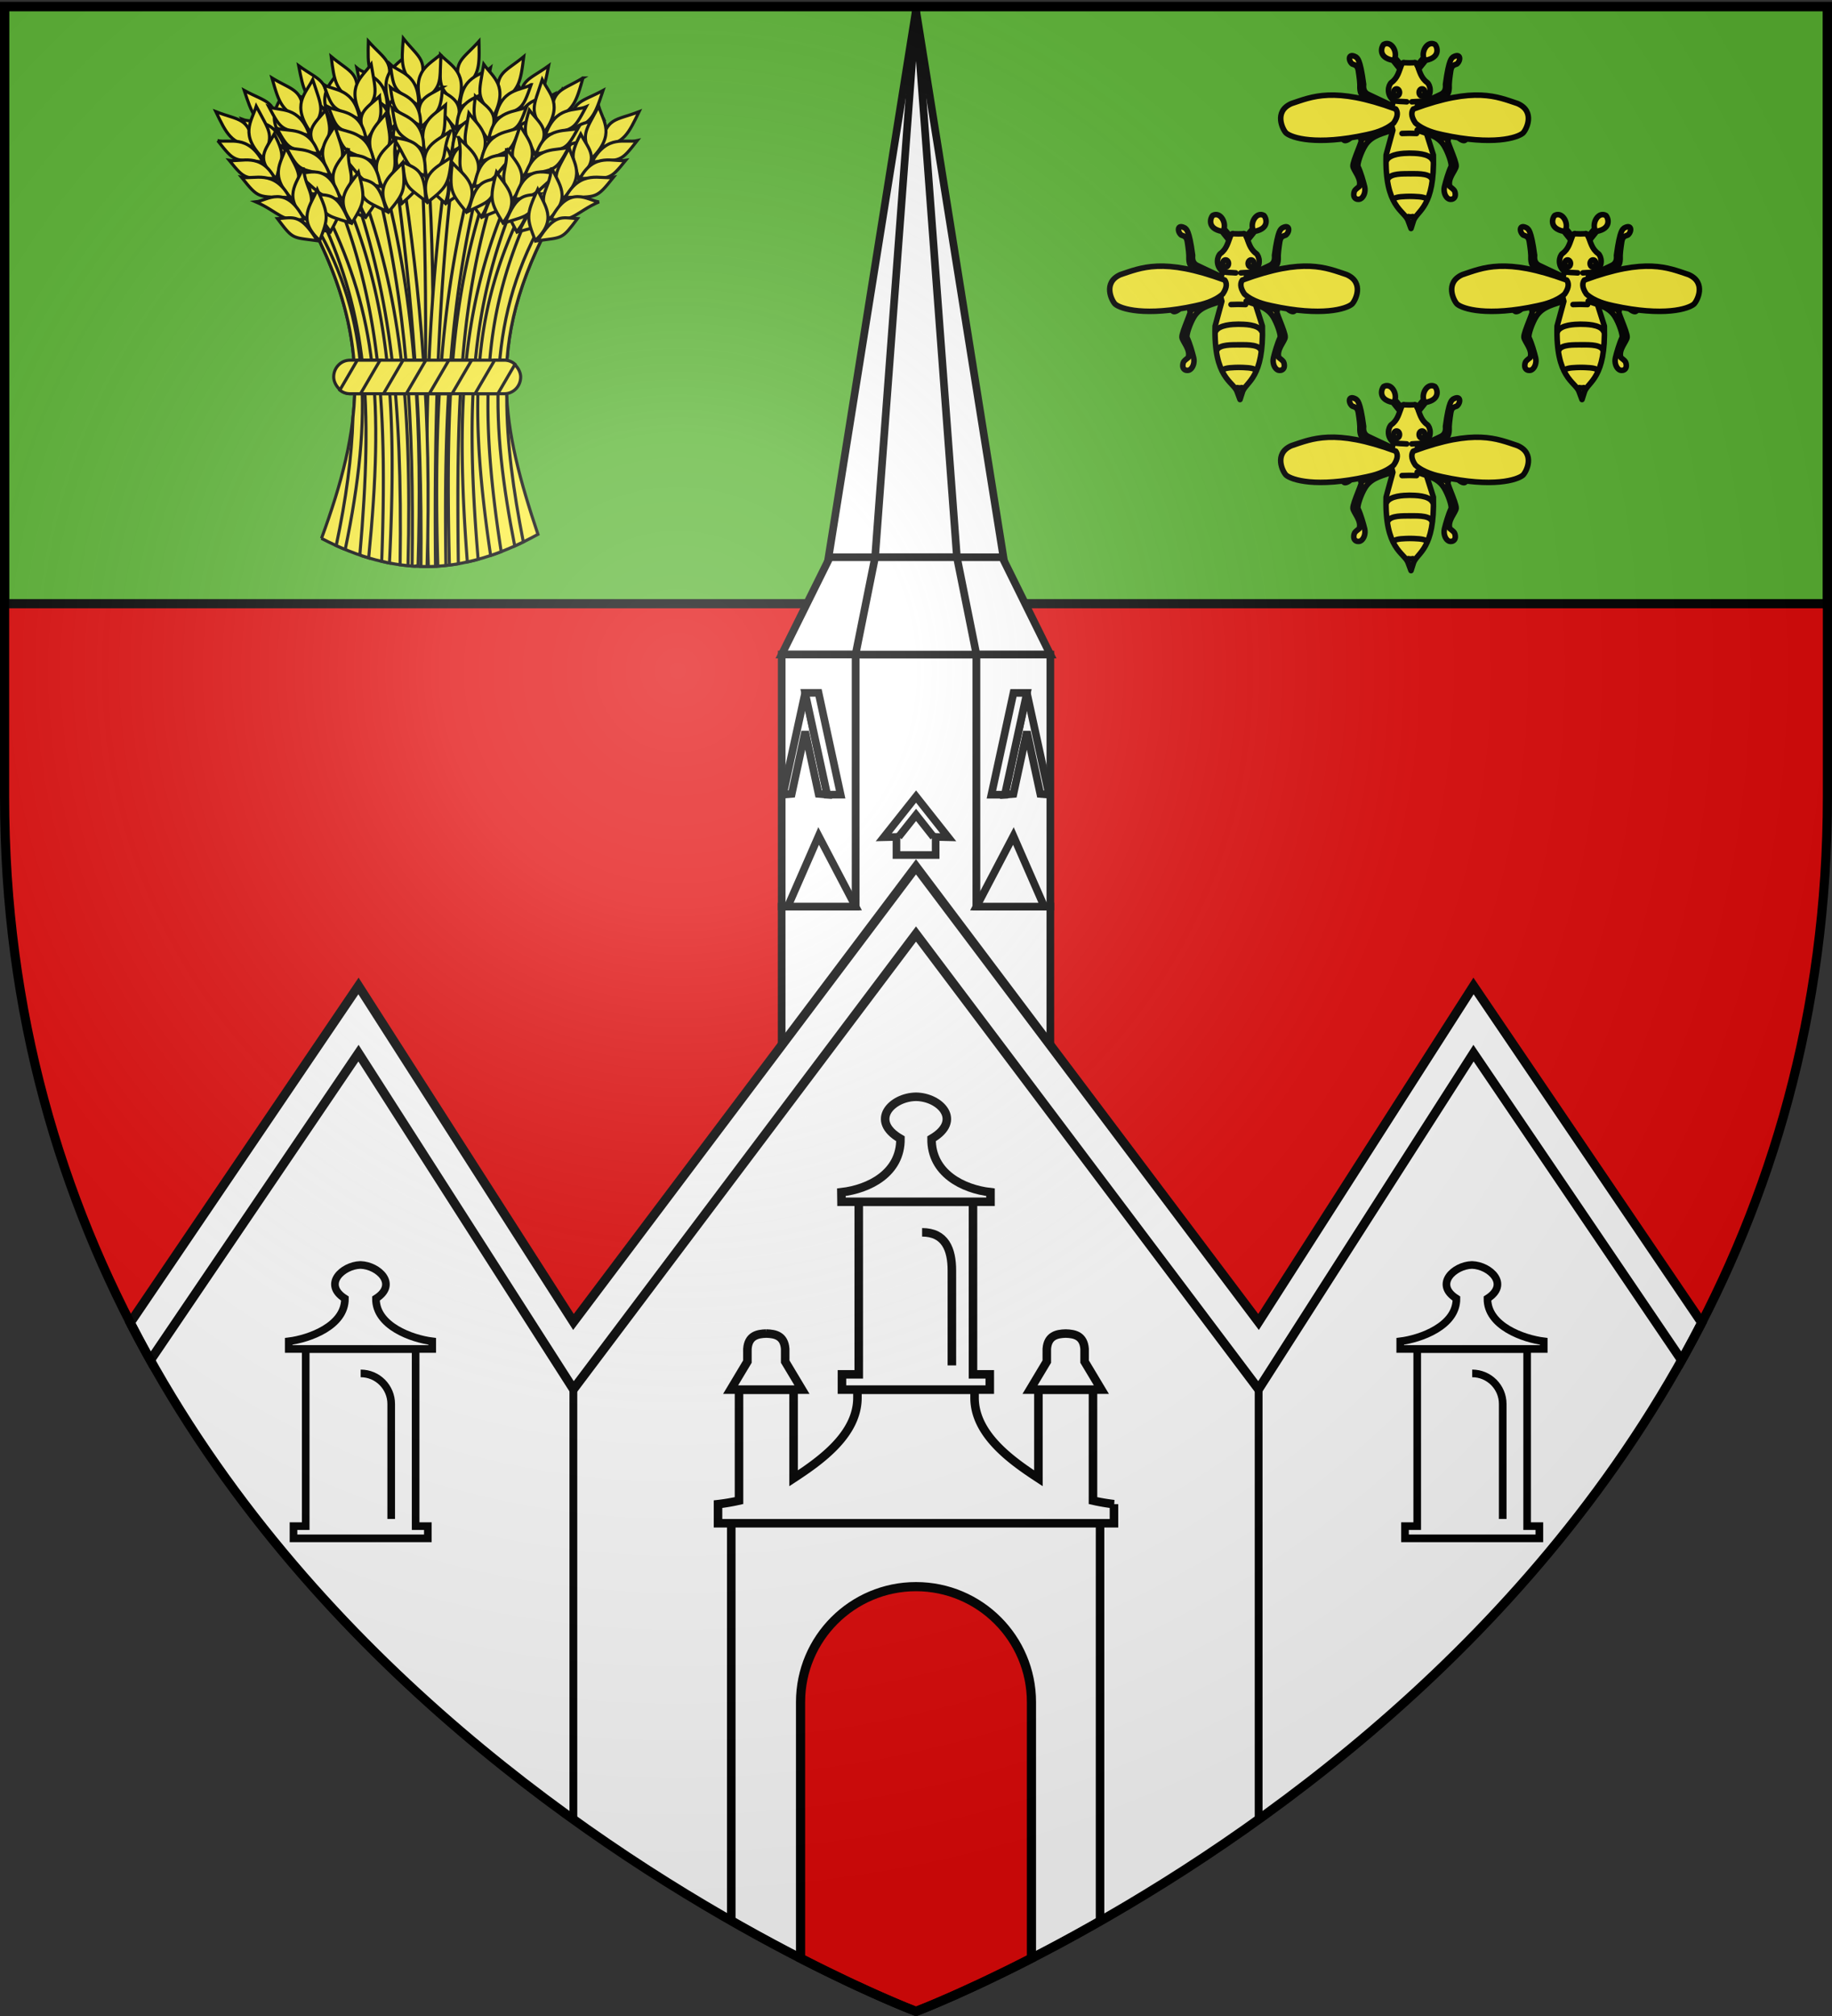<svg xmlns="http://www.w3.org/2000/svg" xmlns:xlink="http://www.w3.org/1999/xlink" width="600" height="660" version="1.0"><rect width="100%" height="100%" fill="#333333" stroke="none"/><desc>Flag of Canton of Valais (Wallis)</desc><defs><radialGradient xlink:href="#a" id="e" cx="221.445" cy="226.331" r="300" fx="221.445" fy="226.331" gradientTransform="matrix(1.353 0 0 1.349 -77.63 -85.747)" gradientUnits="userSpaceOnUse"/><linearGradient id="a"><stop offset="0" style="stop-color:white;stop-opacity:.314"/><stop offset=".19" style="stop-color:white;stop-opacity:.251"/><stop offset=".6" style="stop-color:#6b6b6b;stop-opacity:.125"/><stop offset="1" style="stop-color:black;stop-opacity:.125"/></linearGradient></defs><g style="display:inline"><path d="M300 658.5s298.5-112.32 298.5-397.772V2.176H1.5v258.552C1.5 546.18 300 658.5 300 658.5" style="fill:#e20909;fill-opacity:1;fill-rule:evenodd;stroke:none;stroke-width:1px;stroke-linecap:butt;stroke-linejoin:miter;stroke-opacity:1;display:inline"/><path d="M1.5 2.142h597v195.5H1.5z" style="opacity:1;fill:#5ab532;fill-opacity:1;stroke:#000;stroke-width:3;stroke-miterlimit:4;stroke-dasharray:none;stroke-opacity:1"/><path id="b" d="M117.406 327.188 43.97 435.53c37.414 71.56 93.614 124.087 143.844 160.125V437.188z" style="fill:#fff;fill-opacity:1;stroke:#000;stroke-width:2.5;stroke-miterlimit:4;stroke-opacity:1"/><use xlink:href="#b" width="600" height="660" transform="matrix(-1 0 0 1 600.012 .006)"/></g><g style="display:inline"><g style="display:inline"><path d="M280.2 214.294v82.5H256v59.4h88v-59.4h-24.2v-82.5h-39.6z" style="fill:#fff;fill-opacity:1;stroke:#000;stroke-width:2.5;stroke-miterlimit:4;stroke-dasharray:none;stroke-opacity:1"/><path d="M300 3.169 269.763 192.43h60.474z" style="fill:#fff;fill-opacity:1;stroke:#000;stroke-width:2.5;stroke-miterlimit:4;stroke-opacity:1;stroke-dasharray:none"/><path d="M300 3.169 286.6 182.43h26.8z" style="fill:#fff;fill-opacity:1;stroke:#000;stroke-width:2.5;stroke-miterlimit:4;stroke-opacity:1;stroke-dasharray:none"/><path d="m300.021 260.773 10.53 13.324-4.112-.097v5.917h-12.835V274l-4.162.097z" style="fill:#fff;fill-opacity:1;stroke:#000;stroke-width:2.5;stroke-miterlimit:4;stroke-dasharray:none;stroke-opacity:1"/><path d="M271.797 182.431 256 214.294h88l-15.763-31.863z" style="fill:#fff;fill-opacity:1;stroke:#000;stroke-width:2.5;stroke-miterlimit:4;stroke-opacity:1;stroke-dasharray:none"/><path d="m286.6 182.431-6.4 31.863h39.6l-6.4-31.863z" style="fill:#fff;fill-opacity:1;stroke:#000;stroke-width:2.5;stroke-miterlimit:4;stroke-opacity:1;stroke-dasharray:none"/><g style="stroke-width:2.273;stroke-miterlimit:4;stroke-dasharray:none"><path d="M1161.043 234.581h22v75h-22z" style="fill:#fff;fill-opacity:1;stroke:#000;stroke-width:2.273;stroke-miterlimit:4;stroke-dasharray:none;stroke-opacity:1" transform="matrix(1.1 0 0 1.1 -1021.134 -43.76)"/><path d="m1168.03 246 6.563 30.281-2.563-.219-4-18.562-4 18.563-2.594.218z" style="fill:#fff;fill-opacity:1;stroke:#000;stroke-width:2.273;stroke-miterlimit:4;stroke-dasharray:none;stroke-opacity:1" transform="matrix(1.1 0 0 1.1 -1021.134 -43.76)"/><path d="M1172.019 245.991h-4l6.575 30.294h4z" style="fill:#fff;fill-opacity:1;stroke:#000;stroke-width:2.273;stroke-miterlimit:4;stroke-dasharray:none;stroke-opacity:1" transform="matrix(1.1 0 0 1.1 -1021.134 -43.76)"/><path d="m1172.044 288.581 11 21h-20.182z" style="fill:#fff;fill-opacity:1;stroke:#000;stroke-width:2.273;stroke-miterlimit:4;stroke-opacity:1;stroke-dasharray:none" transform="matrix(1.1 0 0 1.1 -1021.134 -43.76)"/></g><g style="stroke-width:2.273;stroke-miterlimit:4;stroke-dasharray:none"><path d="M1161.043 234.581h22v75h-22z" style="fill:#fff;fill-opacity:1;stroke:#000;stroke-width:2.273;stroke-miterlimit:4;stroke-dasharray:none;stroke-opacity:1" transform="matrix(-1.1 0 0 1.1 1621.148 -43.746)"/><path d="m1168.03 246 6.563 30.281-2.563-.219-4-18.562-4 18.563-2.594.218z" style="fill:#fff;fill-opacity:1;stroke:#000;stroke-width:2.273;stroke-miterlimit:4;stroke-dasharray:none;stroke-opacity:1" transform="matrix(-1.1 0 0 1.1 1621.148 -43.746)"/><path d="M1172.019 245.991h-4l6.575 30.294h4z" style="fill:#fff;fill-opacity:1;stroke:#000;stroke-width:2.273;stroke-miterlimit:4;stroke-dasharray:none;stroke-opacity:1" transform="matrix(-1.1 0 0 1.1 1621.148 -43.746)"/><path d="m1172.044 288.581 11 21h-20.182z" style="fill:#fff;fill-opacity:1;stroke:#000;stroke-width:2.273;stroke-miterlimit:4;stroke-opacity:1;stroke-dasharray:none" transform="matrix(-1.1 0 0 1.1 1621.148 -43.746)"/></g><path d="m294.302 273.976 5.72-7.203 5.729 7.25" style="fill:#fff;fill-opacity:1;stroke:#000;stroke-width:2.5;stroke-miterlimit:4;stroke-dasharray:none;stroke-opacity:1"/></g><path d="m300 288.188-112.187 149v158.468C248.228 639.003 300 658.5 300 658.5s51.772-19.497 112.188-62.844V437.188z" style="display:inline;fill:#fff;fill-opacity:1;stroke:#000;stroke-width:2.5;stroke-miterlimit:4;stroke-opacity:1"/><path d="m300 283.781-112.187 149-70.407-110-74.75 110.25a386 386 0 0 0 6.594 12.281l68.156-100.53 70.407 110 112.187-149 112.188 149 70.406-110 68.156 100.53a386 386 0 0 0 6.594-12.28l-74.75-110.25-70.406 110z" style="display:inline;fill:#fff;fill-opacity:1;stroke:#000;stroke-width:3;stroke-miterlimit:4;stroke-opacity:1;stroke-dasharray:none"/><g id="c" style="display:inline"><path d="M1146 451.625v58h-4v4h44v-4h-4v-58h-36z" style="opacity:1;fill:#fff;fill-opacity:1;stroke:#000;stroke-width:2.5;stroke-miterlimit:4;stroke-dasharray:none;stroke-opacity:1" transform="translate(-1045.876 -10)"/><path d="M1174 507.281v-37.656c0-5.52-4.48-10-10-10" style="opacity:1;fill:none;fill-opacity:1;stroke:#000;stroke-width:2.5;stroke-miterlimit:4;stroke-dasharray:none;stroke-opacity:1" transform="translate(-1045.876 -10)"/><path d="M1163.844 424.125c-5.736.174-12.396 6.295-5 11 .073 9.012-11.819 13.175-18.407 14v2.5h47v-2.5c-6.587-.825-18.51-4.988-18.437-14 7.396-4.705.736-10.826-5-11q-.078-.002-.156 0z" style="opacity:1;fill:#fff;fill-opacity:1;stroke:#000;stroke-width:2.5;stroke-miterlimit:4;stroke-dasharray:none;stroke-opacity:1" transform="translate(-1045.876 -10)"/></g><use xlink:href="#c" width="600" height="660" style="display:inline" transform="translate(364.032)"/><path d="M239.5 498.688v130.125C275.002 649.083 300 658.5 300 658.5s24.895-9.377 60.281-29.562v-130.25H239.5zM242.035 454.938v36.328a65 65 0 0 1-6.875 1.171v6.25h129.68v-6.25a65 65 0 0 1-6.875-1.171v-36.329H340.09v29.024c-8.691-5.691-21.02-14.332-20.91-26.524v-2.5h-38.36v2.5c.11 12.192-12.218 20.833-20.91 26.524v-29.024z" style="fill:#fff;fill-opacity:1;stroke:#000;stroke-width:2.795;stroke-miterlimit:4;stroke-dasharray:none;stroke-opacity:1"/><path d="M250.973 436.578c-2.952.089-5.855.712-6.188 5v4.18l-5.5 9.18h23.375l-5.5-9.18v-4.18c-.332-4.288-3.235-4.911-6.187-5zM281.25 393.438v56.5h-5.5v5h48.414v-5h-5.5v-56.5z" style="fill:#fff;fill-opacity:1;stroke:#000;stroke-width:2.795;stroke-miterlimit:4;stroke-dasharray:none;stroke-opacity:1"/><path d="M311.75 447.008v-31.07c0-6.9-2.16-12.5-9.75-12.5M300 359.063c-7.932.084-15.35 7.815-5.09 13.75.101 11.264-10.293 16.469-19.351 17.5l.043 3.125h48.797v-3.125c-9.059-1.031-19.41-6.236-19.309-17.5 10.26-5.935 2.843-13.666-5.09-13.75zM349.028 436.578c2.951.089 5.854.712 6.187 5v4.18l5.5 9.18H337.34l5.5-9.18v-4.18c.333-4.288 3.236-4.911 6.188-5z" style="fill:#fff;fill-opacity:1;stroke:#000;stroke-width:2.795;stroke-miterlimit:4;stroke-dasharray:none;stroke-opacity:1"/><path d="M300 519.438c-20.872 0-37.812 16.94-37.812 37.812v83.844c22.963 11.784 37.813 17.406 37.813 17.406s14.849-5.622 37.812-17.406V557.25c0-20.872-16.94-37.812-37.812-37.812z" style="fill:#e20909;fill-opacity:1;stroke:#000;stroke-width:3;stroke-miterlimit:4;stroke-dasharray:none;stroke-opacity:1"/><g style="fill:#fcef3c;stroke:#000;stroke-width:3"><path stroke-width="1.008" d="M105.294 176.262c13.306-36.205 16.725-63.417-2.663-101.481 31.813-31.161 55.303-21.135 76.549 0-20.007 38.477-14.628 65.45-2.996 100.15-24.981 13.781-46.795 13.893-70.89 1.33z"/><path stroke-width="1.008" d="M140.113 55.014q-.987.035-1.984.126c2.4 43.61.683 86.962.451 130.337q1.327.017 2.657-.021c-.319-43.616 2.042-85.923-.987-130.442-.046.001-.091-.002-.137 0z"/><path stroke-width="1.008" d="M146.172 55.329c-5.487 39.858-7.434 80.069-5.89 130.148q1.175-.014 2.351-.074c-.506-49.437 1.06-89.662 5.754-129.696a37 37 0 0 0-2.215-.378zM156.861 13.512c-5.663 6.365-8.771 6.38-5.9 16.002 6.257-4.41 6.081-7.947 5.9-16.002z"/><path stroke-width="1.008" d="M144.277 17.971c3.728 3.826 9.154 5.725 5.75 16.324-6.784-5.681-5.907-6.292-5.75-16.324z"/><path stroke-width="1.008" d="M143.172 28.743c4.917 3.44 9.412 4.088 6.084 13.342-4.32-5.047-6.171-4.561-6.084-13.342z"/><path stroke-width="1.008" d="M141.848 34.502c3.733 3.75 9.16 5.617 5.768 15.991-6.79-5.57-5.913-6.168-5.768-15.99z"/><path stroke-width="1.008" d="M139.71 42.882c4.357 3.673 10.652 5.538 6.84 15.552-7.529-6.152-3.828-7.714-6.84-15.552z"/><path stroke-width="1.008" d="M138.902 51.33c4.098 3.546 10.515 5.535 6.91 15.223-5.809-5.185-6.557-5.999-6.91-15.222zM160.638 22.224c-2.944 2.516-9.748 2.44-10 12.939 8.375-5.001 8.284-4.087 10-12.939z"/><path stroke-width="1.008" d="M160.217 29.7c-3.134 2.34-10.424 2.218-10.616 12.071 8.935-4.631 8.845-3.773 10.616-12.07z"/><path stroke-width="1.008" d="M159.17 36.475c-3.246 2.533-10.78 2.419-11.004 13.05 9.247-5.02 9.152-4.095 11.004-13.05z"/><path stroke-width="1.008" d="M158.647 45.78c-3.43 1.343-11.425-.986-11.455 12.19 6.846-1.984 6.358-5.97 11.455-12.19z"/><path stroke-width="1.008" d="M154.858 53.894c-4.765 2.103-7.456 1.773-8.302 12.367 6.91-4.813 6.83-3.943 8.302-12.367zM160.126 60.012c-11.931 34.816-14.352 67.59-12.946 124.982.977-.123 1.959-.261 2.94-.431-.822-56.928 1.242-88.482 12.19-123.333a55 55 0 0 0-2.184-1.218zM179.682 21.517c-6.886 5.018-9.926 4.373-9.162 14.385 7.05-2.98 7.629-6.475 9.162-14.385z"/><path stroke-width="1.008" d="M166.438 23.204c2.831 4.53 7.73 7.537 2.153 17.172-5.423-6.992-4.436-7.402-2.153-17.172z"/><path stroke-width="1.008" d="M163.071 33.495c4.075 4.406 8.33 5.993 3.113 14.33-3.15-5.849-5.061-5.768-3.113-14.33z"/><path stroke-width="1.008" d="M160.555 38.842c2.852 4.458 7.76 7.433 2.243 16.852-5.453-6.886-4.47-7.283-2.243-16.852z"/><path stroke-width="1.008" d="M156.688 46.578c3.477 4.513 9.233 7.672 3.383 16.649-6.052-7.61-2.104-8.35-3.383-16.65z"/><path stroke-width="1.008" d="M154.105 54.662c3.252 4.334 9.1 7.64 3.52 16.342-4.575-6.3-5.133-7.253-3.52-16.342zM181.523 30.832c-3.41 1.834-10.043.315-12.518 10.522 9.245-3.11 8.962-2.235 12.518-10.522z"/><path stroke-width="1.008" d="M179.525 38.05c-3.56 1.62-10.657-.047-12.936 9.542 9.714-2.63 9.444-1.81 12.936-9.542z"/><path stroke-width="1.008" d="M177.064 44.447c-3.71 1.786-11.049.075-13.523 10.416 10.102-2.942 9.812-2.058 13.523-10.416z"/><path stroke-width="1.008" d="M174.578 53.429c-3.638.584-10.956-3.389-13.781 9.48 7.11-.484 7.48-4.484 13.781-9.48z"/><path stroke-width="1.008" d="M169.153 60.554c-5.103 1.043-7.662.15-10.738 10.323 7.775-3.236 7.51-2.404 10.738-10.323zM171.487 67.761c-15.565 31.77-18.797 60.606-10.794 114.093a82 82 0 0 0 3.455-1.25c-7.968-51.047-5.015-79.814 9.271-111.205a96 96 0 0 0-1.932-1.638zM197.511 29.602c-7.478 4.084-10.409 3.05-10.948 13.078 7.376-2.043 8.403-5.433 10.948-13.078z"/><path stroke-width="1.008" d="M184.16 29.559c2.22 4.858 6.688 8.475-.09 17.306-4.471-7.635-3.44-7.915.09-17.306z"/><path stroke-width="1.008" d="M179.488 39.328c3.47 4.896 7.484 7.021 1.23 14.612-2.365-6.208-4.271-6.375-1.23-14.612z"/><path stroke-width="1.008" d="M176.3 44.303c2.25 4.79 6.731 8.376.04 17-4.513-7.534-3.487-7.8-.04-17z"/><path stroke-width="1.008" d="M171.464 51.473c2.863 4.925 8.161 8.804 1.196 16.946-5.014-8.33-1.004-8.552-1.196-16.946z"/><path stroke-width="1.008" d="M167.855 59.154c2.663 4.719 8.034 8.754 1.374 16.66-3.722-6.84-4.151-7.857-1.374-16.66zM198.13 39.078c-3.62 1.377-10-.99-13.776 8.81 9.57-1.885 9.176-1.054 13.775-8.81z"/><path stroke-width="1.008" d="M195.214 45.975c-3.74 1.147-10.562-1.427-14.064 7.786 9.973-1.349 9.599-.572 14.064-7.786z"/><path stroke-width="1.008" d="M191.944 52c-3.91 1.29-10.965-1.357-14.759 8.576 10.398-1.609 9.996-.77 14.759-8.576z"/><path stroke-width="1.008" d="M188.315 60.584c-3.683.107-10.424-4.78-14.894 7.615 7.114.44 7.998-3.478 14.894-7.615z"/><path stroke-width="1.008" d="M182.012 66.946c-5.194.373-7.617-.844-11.984 8.845 8.128-2.202 7.758-1.41 11.984-8.845zM131.703 56.285c-.717.19-1.437.415-2.163.65 5.318 39.646 8.794 79.702 8.326 128.52q.998.027 1.995.022c1.53-49.821-2.108-89.648-8.158-129.192zM120.637 13.512c5.664 6.365 8.772 6.38 5.9 16.002-6.257-4.41-6.08-7.947-5.9-16.002z"/><path stroke-width="1.008" d="M133.221 17.971c-3.728 3.826-9.153 5.725-5.75 16.324 6.784-5.681 5.908-6.292 5.75-16.324z"/><path stroke-width="1.008" d="M134.327 28.743c-4.917 3.44-9.413 4.088-6.084 13.342 4.319-5.047 6.17-4.561 6.084-13.342z"/><path stroke-width="1.008" d="M135.65 34.502c-3.732 3.75-9.16 5.617-5.768 15.991 6.79-5.57 5.914-6.168 5.768-15.99z"/><path stroke-width="1.008" d="M137.788 42.882c-4.356 3.673-10.652 5.538-6.84 15.552 7.53-6.152 3.828-7.714 6.84-15.552z"/><path stroke-width="1.008" d="M138.596 51.33c-4.098 3.546-10.515 5.535-6.91 15.223 5.81-5.185 6.557-5.999 6.91-15.222zM116.86 22.224c2.944 2.516 9.748 2.44 10 12.939-8.375-5.001-8.284-4.087-10-12.939z"/><path stroke-width="1.008" d="M117.28 29.7c3.135 2.34 10.425 2.218 10.617 12.071-8.935-4.631-8.844-3.773-10.616-12.07z"/><path stroke-width="1.008" d="M118.328 36.475c3.246 2.533 10.781 2.419 11.004 13.05-9.247-5.02-9.151-4.095-11.004-13.05z"/><path stroke-width="1.008" d="M118.851 45.78c3.431 1.343 11.426-.986 11.455 12.19-6.846-1.984-6.357-5.97-11.455-12.19z"/><path stroke-width="1.008" d="M122.64 53.894c4.765 2.103 7.456 1.773 8.302 12.367-6.91-4.813-6.829-3.943-8.302-12.367zM118.43 62.144c-.71.434-1.422.897-2.141 1.375 11.291 34.058 15.54 65.68 14.752 121.38q1.297.179 2.594.305c1.37-56.354-3.022-88.982-15.204-123.06zM97.817 21.517c6.885 5.018 9.926 4.373 9.161 14.385-7.05-2.98-7.628-6.475-9.161-14.385z"/><path stroke-width="1.008" d="M111.06 23.204c-2.83 4.53-7.73 7.537-2.153 17.172 5.423-6.992 4.437-7.402 2.154-17.172z"/><path stroke-width="1.008" d="M114.427 33.495c-4.074 4.406-8.33 5.993-3.113 14.33 3.15-5.849 5.062-5.768 3.113-14.33z"/><path stroke-width="1.008" d="M116.943 38.842c-2.852 4.458-7.76 7.433-2.243 16.852 5.453-6.886 4.47-7.283 2.243-16.852z"/><path stroke-width="1.008" d="M120.81 46.578c-3.477 4.513-9.233 7.672-3.382 16.649 6.052-7.61 2.104-8.35 3.382-16.65z"/><path stroke-width="1.008" d="M123.394 54.662c-3.253 4.334-9.1 7.64-3.522 16.342 4.577-6.3 5.134-7.253 3.522-16.342zM95.976 30.832c3.41 1.834 10.042.315 12.517 10.522-9.245-3.11-8.962-2.235-12.517-10.522z"/><path stroke-width="1.008" d="M97.973 38.05c3.56 1.62 10.658-.047 12.936 9.542-9.714-2.63-9.444-1.81-12.936-9.542z"/><path stroke-width="1.008" d="M100.435 44.447c3.709 1.786 11.048.075 13.522 10.416-10.102-2.942-9.811-2.058-13.522-10.416z"/><path stroke-width="1.008" d="M102.92 53.429c3.638.584 10.956-3.389 13.782 9.48-7.111-.484-7.48-4.484-13.782-9.48z"/><path stroke-width="1.008" d="M108.346 60.554c5.102 1.043 7.662.15 10.737 10.323-7.774-3.236-7.51-2.404-10.737-10.323zM107.3 70.449q-.86.756-1.732 1.554c14.327 31.515 16.742 58.746 12.296 109.578l.65.357q1.116.371 2.227.704c5.077-51.581 2.374-79.362-13.44-112.193zM79.987 29.602c7.478 4.084 10.41 3.05 10.949 13.078-7.377-2.043-8.404-5.433-10.949-13.078z"/><path stroke-width="1.008" d="M93.338 29.559c-2.22 4.858-6.688 8.475.09 17.306 4.471-7.635 3.44-7.915-.09-17.306z"/><path stroke-width="1.008" d="M98.01 39.328c-3.47 4.896-7.484 7.021-1.23 14.612 2.365-6.208 4.272-6.375 1.23-14.612z"/><path stroke-width="1.008" d="M101.198 44.303c-2.25 4.79-6.731 8.376-.04 17 4.514-7.534 3.488-7.8.04-17z"/><path stroke-width="1.008" d="M106.035 51.473c-2.863 4.925-8.162 8.804-1.197 16.946 5.015-8.33 1.004-8.552 1.197-16.946z"/><path stroke-width="1.008" d="M109.644 59.154c-2.664 4.719-8.034 8.754-1.374 16.66 3.72-6.84 4.15-7.857 1.374-16.66zM79.369 39.078c3.619 1.377 9.999-.99 13.775 8.81-9.57-1.885-9.176-1.054-13.775-8.81z"/><path stroke-width="1.008" d="M82.285 45.975c3.74 1.147 10.562-1.427 14.063 7.786-9.973-1.349-9.598-.572-14.063-7.786z"/><path stroke-width="1.008" d="M85.554 52c3.91 1.29 10.966-1.357 14.759 8.576-10.398-1.609-9.996-.77-14.759-8.576z"/><path stroke-width="1.008" d="M89.183 60.584c3.683.107 10.425-4.78 14.894 7.615-7.114.44-7.998-3.478-14.894-7.615z"/><path stroke-width="1.008" d="M95.486 66.946c5.194.373 7.617-.844 11.985 8.845-8.129-2.202-7.759-1.41-11.985-8.845zM132.086 12.58c5.297 6.673 8.4 6.863 4.992 16.309-5.999-4.754-5.625-8.276-4.992-16.309z"/><path stroke-width="1.008" d="M144.4 17.74c-3.937 3.61-9.46 5.201-6.656 15.974 7.091-5.291 6.25-5.95 6.656-15.975z"/><path stroke-width="1.008" d="M144.9 28.556c-5.103 3.159-9.628 3.553-6.823 12.98 4.595-4.797 6.417-4.209 6.822-12.98z"/><path stroke-width="1.008" d="M145.898 34.38c-3.937 3.535-9.46 5.094-6.657 15.643 7.092-5.182 6.251-5.827 6.657-15.643z"/><path stroke-width="1.008" d="M147.562 42.867c-4.555 3.422-10.946 4.931-7.701 15.143 7.862-5.72 4.255-7.486 7.7-15.143z"/><path stroke-width="1.008" d="M147.895 51.347c-4.29 3.31-10.809 4.936-7.753 14.81 6.09-4.85 6.883-5.62 7.753-14.81zM127.827 21.067c2.797 2.678 9.595 2.983 9.257 13.48-8.08-5.464-8.041-4.545-9.257-13.48z"/><path stroke-width="1.008" d="M127.827 28.556c2.998 2.512 10.283 2.798 9.922 12.647-8.661-5.126-8.619-4.264-9.922-12.647z"/><path stroke-width="1.008" d="M128.492 35.378c3.099 2.71 10.629 3.02 10.255 13.646-8.951-5.53-8.908-4.6-10.255-13.646z"/><path stroke-width="1.008" d="M128.492 44.697c3.35 1.534 11.463-.343 10.753 12.814-6.723-2.364-6.012-6.317-10.753-12.814z"/><path stroke-width="1.008" d="M131.82 53.012c4.64 2.366 7.345 2.188 7.595 12.813-6.63-5.193-6.597-4.32-7.594-12.813zM125.487 58.458c-.772.333-1.55.697-2.331 1.082 10.023 40.147 12.47 77.356 11.812 125.779q.415.029.83.053l1.123-.231c1.288-43.23-.308-85.394-11.434-126.683zM108.463 18.528c6.55 5.448 9.626 4.999 8.222 14.942-6.844-3.426-7.198-6.95-8.222-14.942z"/><path stroke-width="1.008" d="M121.572 21.058c-3.116 4.34-8.197 7.028-3.248 17 5.86-6.631 4.901-7.104 3.248-17z"/><path stroke-width="1.008" d="M124.273 31.544c-4.348 4.136-8.697 5.448-4.024 14.101 3.518-5.635 5.42-5.432 4.024-14.1z"/><path stroke-width="1.008" d="M126.442 37.041c-3.131 4.266-8.22 6.921-3.317 16.673 5.882-6.522 4.927-6.982 3.317-16.673z"/><path stroke-width="1.008" d="M129.806 45.008c-3.759 4.282-9.705 7.066-4.44 16.399 6.526-7.207 2.633-8.2 4.44-16.399z"/><path stroke-width="1.008" d="M131.867 53.241c-3.523 4.117-9.57 7.042-4.56 16.083 4.97-5.994 5.588-6.91 4.56-16.083zM106.03 27.706c3.285 2.049 10.002.957 11.818 11.3-9.027-3.694-8.8-2.803-11.818-11.3z"/><path stroke-width="1.008" d="M107.561 35.036c3.449 1.846 10.639.636 12.3 10.35-9.527-3.245-9.31-2.41-12.3-10.35z"/><path stroke-width="1.008" d="M109.608 41.579c3.588 2.019 11.022.781 12.83 11.26-9.894-3.583-9.661-2.682-12.83-11.26z"/><path stroke-width="1.008" d="M111.514 50.7c3.594.816 11.15-2.68 13.147 10.344-7.065-.94-7.177-4.954-13.147-10.343z"/><path stroke-width="1.008" d="M116.473 58.158c5.025 1.368 7.637.64 10.055 10.99-7.552-3.728-7.341-2.88-10.055-10.99zM103.531 73.914q-.45.43-.903.872c11.808 23.182 15.16 42.334 12.968 61.95v.031c-.371 12.83-2.268 26.65-5.481 41.853.832.38 1.66.733 2.488 1.082l.473.115c9.052-43.522 8.06-75.503-9.545-105.903z"/><path stroke-width="1.008" d="M113.443 65.514a83 83 0 0 0-2.194 1.659c13.53 35.465 15.505 68.413 13.765 116.55l1.775.452c.256.052.51.097.766.147 2.366-49.016.586-83.193-14.112-118.808zM89.077 25.522c7.29 4.41 10.265 3.506 10.362 13.547-7.28-2.365-8.156-5.797-10.362-13.547z"/><path stroke-width="1.008" d="M102.417 26.067c-2.432 4.756-7.055 8.173-.673 17.294 4.804-7.431 3.786-7.756.673-17.294z"/><path stroke-width="1.008" d="M106.654 36.032c-3.682 4.739-7.786 6.685-1.873 14.544 2.636-6.097 4.548-6.18 1.873-14.544z"/><path stroke-width="1.008" d="M109.619 41.144c-2.46 4.685-7.093 8.07-.79 16.982 4.842-7.328 3.83-7.64.79-16.982z"/><path stroke-width="1.008" d="M114.135 48.52c-3.077 4.794-8.542 8.435-1.943 16.877 5.378-8.1 1.38-8.5 1.943-16.878z"/><path stroke-width="1.008" d="M117.402 56.353c-2.869 4.596-8.412 8.391-2.107 16.583 4.019-6.669 4.493-7.667 2.107-16.583zM88.042 34.961c3.555 1.535 10.033-.547 13.373 9.41-9.477-2.306-9.12-1.459-13.373-9.41z"/><path stroke-width="1.008" d="M90.65 41.98c3.686 1.31 10.615-.96 13.707 8.398-9.904-1.787-9.564-.994-13.706-8.398z"/><path stroke-width="1.008" d="M93.652 48.144c3.848 1.46 11.014-.873 14.366 9.218-10.317-2.066-9.952-1.21-14.366-9.218z"/><path stroke-width="1.008" d="M96.898 56.879c3.675.27 10.625-4.316 14.544 8.264-7.126.127-7.837-3.826-14.544-8.264z"/><path stroke-width="1.008" d="M102.915 63.513c5.173.602 7.646-.508 11.583 9.365-8.024-2.559-7.69-1.752-11.583-9.365zM70.69 36.557c7.943 3.083 10.716 1.68 12.546 11.554-7.579-1.073-9.035-4.302-12.546-11.554z"/><path stroke-width="1.008" d="M83.924 34.79c-1.575 5.104-5.538 9.268 2.324 17.15 3.448-8.15 2.389-8.293-2.324-17.15z"/><path stroke-width="1.008" d="M89.818 43.873c-2.808 5.303-6.514 7.93.667 14.649 1.544-6.461 3.413-6.873-.667-14.649z"/><path stroke-width="1.008" d="M93.621 48.396c-1.612 5.04-5.592 9.174 2.156 16.863 3.503-8.054 2.452-8.186-2.156-16.863z"/><path stroke-width="1.008" d="M99.344 54.88c-2.203 5.255-6.957 9.785 1.001 16.96 3.897-8.907-.109-8.61-1.001-16.96z"/><path stroke-width="1.008" d="M103.914 62.032c-2.031 5.023-6.836 9.718.789 16.698 2.807-7.263 3.102-8.328-.789-16.698zM71.3 46.033c3.767.898 9.788-2.272 14.798 6.958-9.733-.634-9.235.139-14.797-6.958z"/><path stroke-width="1.008" d="M75.083 52.496c3.856.654 10.289-2.779 14.95 5.904-10.063-.05-9.591.673-14.95-5.904z"/><path stroke-width="1.008" d="M79.103 58.048c4.043.775 10.698-2.762 15.742 6.599-10.518-.253-10.011.527-15.742-6.599z"/><path stroke-width="1.008" d="M83.81 66.091c3.666-.369 9.72-6.085 15.752 5.629-6.997 1.355-8.38-2.416-15.752-5.629z"/><path stroke-width="1.008" d="M90.881 71.586c5.2-.3 7.444-1.82 13.027 7.224-8.345-1.134-7.876-.397-13.027-7.224zM154.803 57.566C143.56 99.168 142.125 141.954 143.4 185.36a62 62 0 0 0 2.635-.231c-.67-48.877 1.131-86.092 11.13-126.567a45 45 0 0 0-2.362-.997zM171.538 18.528c-6.55 5.448-9.626 4.999-8.223 14.942 6.845-3.426 7.199-6.95 8.223-14.942z"/><path stroke-width="1.008" d="M158.428 21.058c3.116 4.34 8.197 7.028 3.249 17-5.86-6.631-4.902-7.104-3.249-17z"/><path stroke-width="1.008" d="M155.727 31.544c4.348 4.136 8.697 5.448 4.024 14.101-3.517-5.635-5.42-5.432-4.024-14.1z"/><path stroke-width="1.008" d="M153.559 37.041c3.13 4.266 8.218 6.921 3.316 16.673-5.882-6.522-4.927-6.982-3.316-16.673z"/><path stroke-width="1.008" d="M150.194 45.008c3.759 4.282 9.706 7.066 4.441 16.399-6.526-7.207-2.634-8.2-4.44-16.399z"/><path stroke-width="1.008" d="M148.134 53.241c3.522 4.117 9.57 7.042 4.559 16.083-4.97-5.994-5.588-6.91-4.56-16.083zM173.97 27.706c-3.285 2.049-10.001.957-11.818 11.3 9.027-3.694 8.8-2.803 11.819-11.3z"/><path stroke-width="1.008" d="M172.44 35.036c-3.45 1.846-10.64.636-12.3 10.35 9.526-3.245 9.309-2.41 12.3-10.35z"/><path stroke-width="1.008" d="M170.392 41.579c-3.587 2.019-11.021.781-12.829 11.26 9.893-3.583 9.66-2.682 12.829-11.26z"/><path stroke-width="1.008" d="M168.486 50.7c-3.593.816-11.15-2.68-13.147 10.344 7.065-.94 7.178-4.954 13.147-10.343z"/><path stroke-width="1.008" d="M163.527 58.158c-5.025 1.368-7.636.64-10.055 10.99 7.552-3.728 7.342-2.88 10.055-10.99zM166.741 64.118C151.19 99.92 149.22 134.23 153.06 183.975a71 71 0 0 0 3.538-.871c-4.236-50.315-2.342-82.617 12.065-117.58a75 75 0 0 0-1.922-1.406zM190.923 25.522c-7.29 4.41-10.264 3.506-10.361 13.547 7.28-2.365 8.155-5.797 10.36-13.547z"/><path stroke-width="1.008" d="M177.583 26.067c2.433 4.756 7.055 8.173.674 17.294-4.804-7.431-3.786-7.756-.674-17.294z"/><path stroke-width="1.008" d="M173.347 36.032c3.681 4.739 7.785 6.685 1.873 14.544-2.637-6.097-4.549-6.18-1.873-14.544z"/><path stroke-width="1.008" d="M170.381 41.144c2.46 4.685 7.094 8.07.79 16.982-4.842-7.328-3.829-7.64-.79-16.982z"/><path stroke-width="1.008" d="M165.865 48.52c3.078 4.794 8.542 8.435 1.943 16.877-5.377-8.1-1.38-8.5-1.943-16.878z"/><path stroke-width="1.008" d="M162.598 56.353c2.869 4.596 8.412 8.391 2.108 16.583-4.02-6.669-4.494-7.667-2.108-16.583zM191.958 34.961c-3.554 1.535-10.032-.547-13.373 9.41 9.478-2.306 9.12-1.459 13.373-9.41z"/><path stroke-width="1.008" d="M189.35 41.98c-3.686 1.31-10.615-.96-13.707 8.398 9.904-1.787 9.564-.994 13.707-8.398z"/><path stroke-width="1.008" d="M186.349 48.144c-3.85 1.46-11.015-.873-14.366 9.218 10.317-2.066 9.952-1.21 14.366-9.218z"/><path stroke-width="1.008" d="M183.102 56.879c-3.675.27-10.625-4.316-14.544 8.264 7.127.127 7.837-3.826 14.544-8.264z"/><path stroke-width="1.008" d="M177.086 63.513c-5.173.602-7.647-.508-11.583 9.365 8.023-2.559 7.689-1.752 11.583-9.365zM177.388 73.032c-18.188 32.51-16.497 66.622-8.81 105.714q1.401-.631 2.815-1.323c-3.291-16.886-5.429-32.412-5.418-47.166v-.073c-1.009-17.131 2.383-34.578 13.209-55.398-.595-.593-1.197-1.18-1.796-1.754zM209.31 36.557c-7.943 3.083-10.716 1.68-12.545 11.554 7.578-1.073 9.034-4.302 12.545-11.554z"/><path stroke-width="1.008" d="M196.076 34.79c1.575 5.104 5.538 9.268-2.323 17.15-3.448-8.15-2.39-8.293 2.323-17.15z"/><path stroke-width="1.008" d="M190.182 43.873c2.808 5.303 6.515 7.93-.667 14.649-1.543-6.461-3.413-6.873.667-14.649z"/><path stroke-width="1.008" d="M186.379 48.396c1.613 5.04 5.593 9.174-2.155 16.863-3.504-8.054-2.452-8.186 2.155-16.863z"/><path stroke-width="1.008" d="M180.656 54.88c2.204 5.255 6.957 9.785-1 16.96-3.898-8.907.108-8.61 1-16.96z"/><path stroke-width="1.008" d="M176.086 62.032c2.032 5.023 6.836 9.718-.789 16.698-2.807-7.263-3.101-8.328.789-16.698zM208.7 46.033c-3.767.898-9.788-2.272-14.798 6.958 9.733-.634 9.235.139 14.798-6.958z"/><path stroke-width="1.008" d="M204.917 52.496c-3.856.654-10.289-2.779-14.95 5.904 10.063-.05 9.592.673 14.95-5.904z"/><path stroke-width="1.008" d="M200.897 58.048c-4.043.775-10.698-2.762-15.742 6.599 10.519-.253 10.011.527 15.742-6.599z"/><path stroke-width="1.008" d="M196.19 66.091c-3.666-.369-9.72-6.085-15.752 5.629 6.997 1.355 8.38-2.416 15.753-5.629z"/><path stroke-width="1.008" d="M189.119 71.586c-5.2-.3-7.444-1.82-13.027 7.224 8.345-1.134 7.876-.397 13.027-7.224z"/><g transform="translate(15.1 -80.583)scale(.336)"><rect width="182.258" height="32.688" x="280.32" y="590.775" rx="15.848" ry="16.344"/><path d="m303.344 590.781-17.031 29.157c2.7 2.207 6.113 3.53 9.843 3.53h10.313l19.094-32.687zm44.625 0-19.094 32.688h22.188l19.093-32.688zm44.625 0L373.5 623.47h22.188l19.093-32.688zm44.594 0-19.094 32.688h22.219l16.75-28.719c-2.774-2.466-6.378-3.969-10.344-3.969z"/></g></g><g id="d"><g style="fill:#fcef3c;fill-opacity:1;stroke:#000;stroke-width:1.875;stroke-miterlimit:4;stroke-dasharray:none;stroke-opacity:1;display:inline"><g style="fill:#fcef3c;fill-opacity:1;stroke:#000;stroke-width:1.875;stroke-miterlimit:4;stroke-dasharray:none;stroke-opacity:1"><g style="fill:#fcef3c;fill-opacity:1;stroke:#000;stroke-width:1.875;stroke-miterlimit:4;stroke-dasharray:none;stroke-opacity:1"><g style="fill:#fcef3c;fill-opacity:1;stroke:#000;stroke-width:1.875;stroke-miterlimit:4;stroke-dasharray:none;stroke-opacity:1"><path d="m784.279 304.58-2.287-2.858c-5.239-1-3.817-4.662-3.153-5.35 2.425-1.384 4.538 2.038 3.846 4.451l2.183 2.614" style="fill:#fcef3c;fill-opacity:1;fill-rule:nonzero;stroke:#000;stroke-width:1.875;stroke-linecap:round;stroke-linejoin:round;marker:none;marker-start:none;marker-mid:none;marker-end:none;stroke-miterlimit:4;stroke-dasharray:none;stroke-dashoffset:0;stroke-opacity:1;visibility:visible;display:inline;overflow:visible" transform="matrix(.97 0 0 .97 -302.326 -272.921)"/><path d="m787.518 302.572 1.195-.034c.464.138.758-.634 1.455.736.811 2.008 1.226 4.4 3.412 5.945 1.002.813 1.846 4.04-.779 6.063.71 1.757 1.472 6.73.272 10.322l2.567 8.078c.525 17.577-5.34 18.656-6.679 22.073l-.866 2.73-1.011-2.73c-1.339-3.417-7.925-4.496-7.4-22.073l2.279-8.367c-1.2-3.88-.439-8.276.271-10.033-2.625-2.023-1.78-5.25-.779-6.063 2.187-1.546 2.601-3.937 3.413-5.945.697-1.37.99-.598 1.455-.736z" style="fill:#fcef3c;fill-opacity:1;fill-rule:nonzero;stroke:#000;stroke-width:1.875;stroke-linecap:round;stroke-linejoin:round;marker:none;marker-start:none;marker-mid:none;marker-end:none;stroke-miterlimit:4;stroke-dasharray:none;stroke-dashoffset:0;stroke-opacity:1;visibility:visible;display:inline;overflow:visible" transform="matrix(.97 0 0 .97 -302.326 -272.921)"/><path d="m790.757 304.58 2.287-2.858c5.238-1 3.817-4.662 3.153-5.35-2.425-1.384-4.538 2.038-3.846 4.451l-2.183 2.614" style="fill:#fcef3c;fill-opacity:1;fill-rule:nonzero;stroke:#000;stroke-width:1.875;stroke-linecap:round;stroke-linejoin:round;marker:none;marker-start:none;marker-mid:none;marker-end:none;stroke-miterlimit:4;stroke-dasharray:none;stroke-dashoffset:0;stroke-opacity:1;visibility:visible;display:inline;overflow:visible" transform="matrix(.97 0 0 .97 -302.326 -272.921)"/></g><path d="M784.21 312.566c0 .67-.445 1.214-.993 1.214s-.993-.544-.992-1.214c0-.67.444-1.214.992-1.214s.993.544.992 1.214M790.826 312.566c0 .67.444 1.214.993 1.214s.992-.544.992-1.214-.444-1.214-.992-1.214c-.549 0-.993.544-.993 1.214" style="fill:#fcef3c;fill-opacity:1;fill-rule:nonzero;stroke:#000;stroke-width:1.875;stroke-linecap:round;stroke-linejoin:round;stroke-miterlimit:4;stroke-dasharray:none;stroke-opacity:1" transform="matrix(.97 0 0 .97 -302.326 -272.921)"/><path d="m789.977 326.411-2.46-.061-2.459.061" style="fill:#fcef3c;fill-opacity:1;fill-rule:nonzero;stroke:#000;stroke-width:1.875;stroke-linecap:round;stroke-linejoin:round;marker:none;marker-start:none;marker-mid:none;marker-end:none;stroke-miterlimit:4;stroke-dasharray:none;stroke-dashoffset:0;stroke-opacity:1;visibility:visible;display:inline;overflow:visible" transform="matrix(.97 0 0 .97 -302.326 -272.921)"/><path d="M795.363 335.384c-1.198-2.33-5.986-2.299-7.845-2.329-1.86.03-6.503.143-7.701 2.473" style="fill:#fcef3c;fill-opacity:1;fill-rule:nonzero;stroke:#000;stroke-width:1.875;stroke-linecap:round;stroke-linejoin:round;marker:none;marker-start:none;marker-mid:none;marker-end:none;stroke-miterlimit:4;stroke-dasharray:none;stroke-dashoffset:0;stroke-opacity:1;visibility:visible;display:inline;overflow:visible" transform="matrix(.97 0 0 .97 -302.326 -272.921)"/><path d="M795.045 341.638c-.987-1.99-5.88-1.576-7.62-1.636 0 0 1.74.06-.052 0-1.79.06-6.107-.21-7.094 1.78" style="fill:#fcef3c;fill-opacity:1;fill-rule:nonzero;stroke:#000;stroke-width:1.875;stroke-linecap:round;stroke-linejoin:round;marker:none;marker-start:none;marker-mid:none;marker-end:none;stroke-miterlimit:4;stroke-dasharray:none;stroke-dashoffset:0;stroke-opacity:1;visibility:visible;display:inline;overflow:visible" transform="matrix(.97 0 0 .97 -302.326 -272.921)"/><path d="M793.417 348.568c-.734-.94-4.279-.89-5.548-.94 0 0 1.27.05-.207 0-1.476.05-4.733 0-5.467.94" style="fill:#fcef3c;fill-opacity:1;fill-rule:nonzero;stroke:#000;stroke-width:1.875;stroke-linecap:round;stroke-linejoin:round;marker:none;marker-start:none;marker-mid:none;marker-end:none;stroke-miterlimit:4;stroke-dasharray:none;stroke-dashoffset:0;stroke-opacity:1;visibility:visible;display:inline;overflow:visible" transform="matrix(.97 0 0 .97 -302.326 -272.921)"/><path d="M787.189 354.446s.377.1.753.1c.377 0 .754-.1.754-.1" style="fill:#fcef3c;fill-opacity:1;fill-rule:nonzero;stroke:#000;stroke-width:1.875;stroke-linecap:round;stroke-linejoin:round;marker:none;marker-start:none;marker-mid:none;marker-end:none;stroke-miterlimit:4;stroke-dasharray:none;stroke-dashoffset:0;stroke-opacity:1;visibility:visible;display:inline;overflow:visible" transform="matrix(.97 0 0 .97 -302.326 -272.921)"/></g><g style="fill:#fcef3c;fill-opacity:1;stroke:#000;stroke-width:1.875;stroke-miterlimit:4;stroke-dasharray:none;stroke-opacity:1"><path d="m781.546 316.934-7.765-3.662c-1.171-.525-1.908-1.494-1.698-3.43-1.194-8.961-2.183-8.757-2.494-9.19-2.811-1.653-2.729 1.243-1.317 2.328 1.628.463 1.773 1.113 2.01 2.083.352 2.277.657 4.477.554 6.003.098 2.122.788 2.378 1.42 2.819l8.97 4.383" style="fill:#fcef3c;fill-opacity:1;fill-rule:nonzero;stroke:#000;stroke-width:1.875;stroke-linecap:round;stroke-linejoin:round;marker:none;marker-start:none;marker-mid:none;marker-end:none;stroke-miterlimit:4;stroke-dasharray:none;stroke-dashoffset:0;stroke-opacity:1;visibility:visible;display:inline;overflow:visible" transform="matrix(.97 0 0 .97 -302.326 -272.921)"/><path d="M780.883 321.396c-1.26-.286-5.586-.457-8.13-.54-1.258-.377-2.246.247-2.773 1.642-.91 2.139-2.044 5.222-2.658 5.683-2.508 1.76-2.594-.622-1.19-1.998.812-.574 1.532-1.181 1.913-1.912a59 59 0 0 0 1.378-3.28c.896-1.804 1.893-1.675 2.885-1.645l8.649.436" style="fill:#fcef3c;fill-opacity:1;fill-rule:nonzero;stroke:#000;stroke-width:1.875;stroke-linecap:round;stroke-linejoin:round;marker:none;marker-start:none;marker-mid:none;marker-end:none;stroke-miterlimit:4;stroke-dasharray:none;stroke-dashoffset:0;stroke-opacity:1;visibility:visible;display:inline;overflow:visible" transform="matrix(.97 0 0 .97 -302.326 -272.921)"/><path d="M781.008 323.35c-1.442.584-10.412 5.624-9.833 5.139 1.228-1.03-2.889 7.324-2.687 8.995.17 1.41 3.045 4.212 2.103 6.85-1.046.813-1.548 1.224-1.666 1.704-.798 2.748 1.613 2.926 2.315 2.32.914-.64 1.586-2.255 1.197-3.956-.424-1.755-1.317-4.879-2.235-6.818-.375-.794 1.006-4.91 2.445-7.176 2.262-3.564 6.504-4.023 8.984-5.162" style="fill:#fcef3c;fill-opacity:1;fill-rule:nonzero;stroke:#000;stroke-width:1.875;stroke-linecap:round;stroke-linejoin:round;marker:none;marker-start:none;marker-mid:none;marker-end:none;stroke-miterlimit:4;stroke-dasharray:none;stroke-dashoffset:0;stroke-opacity:1;visibility:visible;display:inline;overflow:visible" transform="matrix(.97 0 0 .97 -302.326 -272.921)"/><path d="M782.94 318.163c-20.85-7.708-28.272-4.139-35.216-1.848-6.142 2.685-2.889 8.939-1.781 9.968 1.878 1.573 10.045 4.287 27.19.54 2.106-.448 6.3-1.416 9.118-3.962 1.68-2.449 1.265-3.856.69-4.698" style="fill:#fcef3c;fill-opacity:1;fill-rule:nonzero;stroke:#000;stroke-width:1.875;stroke-linecap:round;stroke-linejoin:round;marker:none;marker-start:none;marker-mid:none;marker-end:none;stroke-miterlimit:4;stroke-dasharray:none;stroke-dashoffset:0;stroke-opacity:1;visibility:visible;display:inline;overflow:visible" transform="matrix(.97 0 0 .97 -302.326 -272.921)"/></g><g style="fill:#fcef3c;fill-opacity:1;stroke:#000;stroke-width:1.875;stroke-miterlimit:4;stroke-dasharray:none;stroke-opacity:1"><path d="m781.546 316.934-7.765-3.662c-1.171-.525-1.908-1.494-1.698-3.43-1.194-8.961-2.183-8.757-2.494-9.19-2.811-1.653-2.729 1.243-1.317 2.328 1.628.463 1.773 1.113 2.01 2.083.352 2.277.657 4.477.554 6.003.098 2.122.788 2.378 1.42 2.819l8.97 4.383" style="fill:#fcef3c;fill-opacity:1;fill-rule:nonzero;stroke:#000;stroke-width:1.875;stroke-linecap:round;stroke-linejoin:round;marker:none;marker-start:none;marker-mid:none;marker-end:none;stroke-miterlimit:4;stroke-dasharray:none;stroke-dashoffset:0;stroke-opacity:1;visibility:visible;display:inline;overflow:visible" transform="matrix(-.97 0 0 .97 1222.333 -272.921)"/><path d="M780.883 321.396c-1.26-.286-5.586-.457-8.13-.54-1.258-.377-2.246.247-2.773 1.642-.91 2.139-2.044 5.222-2.658 5.683-2.508 1.76-2.594-.622-1.19-1.998.812-.574 1.532-1.181 1.913-1.912a59 59 0 0 0 1.378-3.28c.896-1.804 1.893-1.675 2.885-1.645l8.649.436" style="fill:#fcef3c;fill-opacity:1;fill-rule:nonzero;stroke:#000;stroke-width:1.875;stroke-linecap:round;stroke-linejoin:round;marker:none;marker-start:none;marker-mid:none;marker-end:none;stroke-miterlimit:4;stroke-dasharray:none;stroke-dashoffset:0;stroke-opacity:1;visibility:visible;display:inline;overflow:visible" transform="matrix(-.97 0 0 .97 1222.333 -272.921)"/><path d="M781.008 323.35c-1.442.584-10.412 5.624-9.833 5.139 1.228-1.03-2.889 7.324-2.687 8.995.17 1.41 3.045 4.212 2.103 6.85-1.046.813-1.548 1.224-1.666 1.704-.798 2.748 1.613 2.926 2.315 2.32.914-.64 1.586-2.255 1.197-3.956-.424-1.755-1.317-4.879-2.235-6.818-.375-.794 1.006-4.91 2.445-7.176 2.262-3.564 6.504-4.023 8.984-5.162" style="fill:#fcef3c;fill-opacity:1;fill-rule:nonzero;stroke:#000;stroke-width:1.875;stroke-linecap:round;stroke-linejoin:round;marker:none;marker-start:none;marker-mid:none;marker-end:none;stroke-miterlimit:4;stroke-dasharray:none;stroke-dashoffset:0;stroke-opacity:1;visibility:visible;display:inline;overflow:visible" transform="matrix(-.97 0 0 .97 1222.333 -272.921)"/><path d="M782.94 318.163c-20.85-7.708-28.272-4.139-35.216-1.848-6.142 2.685-2.889 8.939-1.781 9.968 1.878 1.573 10.045 4.287 27.19.54 2.106-.448 6.3-1.416 9.118-3.962 1.68-2.449 1.265-3.856.69-4.698" style="fill:#fcef3c;fill-opacity:1;fill-rule:nonzero;stroke:#000;stroke-width:1.875;stroke-linecap:round;stroke-linejoin:round;marker:none;marker-start:none;marker-mid:none;marker-end:none;stroke-miterlimit:4;stroke-dasharray:none;stroke-dashoffset:0;stroke-opacity:1;visibility:visible;display:inline;overflow:visible" transform="matrix(-.97 0 0 .97 1222.333 -272.921)"/></g></g><path d="M782.13 315.261c1.349.437 3.009.324 4.522.47" style="fill:#fcef3c;fill-opacity:1;fill-rule:nonzero;stroke:#000;stroke-width:1.875;stroke-linecap:round;stroke-linejoin:round;marker:none;marker-start:none;marker-mid:none;marker-end:none;stroke-miterlimit:4;stroke-dasharray:none;stroke-dashoffset:0;stroke-opacity:1;visibility:visible;display:inline;overflow:visible" transform="matrix(.97 0 0 .97 -302.326 -272.921)"/><path d="M792.905 315.261c-1.349.437-3.008.324-4.522.47" style="fill:#fcef3c;fill-opacity:1;fill-rule:nonzero;stroke:#000;stroke-width:1.875;stroke-linecap:round;stroke-linejoin:round;marker:none;marker-start:none;marker-mid:none;marker-end:none;stroke-miterlimit:4;stroke-dasharray:none;stroke-dashoffset:0;stroke-opacity:1;visibility:visible;display:inline;overflow:visible" transform="matrix(.97 0 0 .97 -302.326 -272.921)"/></g></g><use xlink:href="#d" width="600" height="660" transform="translate(0 112)"/><use xlink:href="#d" width="600" height="660" transform="translate(-56 56)"/><use xlink:href="#d" width="600" height="660" transform="translate(56 56)"/></g><g style="display:inline"><path d="M300 658.5s298.5-112.32 298.5-397.772V2.176H1.5v258.552C1.5 546.18 300 658.5 300 658.5" style="opacity:1;fill:url(#e);fill-opacity:1;fill-rule:evenodd;stroke:none;stroke-width:1px;stroke-linecap:butt;stroke-linejoin:miter;stroke-opacity:1"/></g><g style="display:inline"><path d="M300 658.5S1.5 546.18 1.5 260.728V2.176h597v258.552C598.5 546.18 300 658.5 300 658.5z" style="opacity:1;fill:none;fill-opacity:1;fill-rule:evenodd;stroke:#000;stroke-width:3;stroke-linecap:butt;stroke-linejoin:miter;stroke-miterlimit:4;stroke-dasharray:none;stroke-opacity:1"/></g></svg>